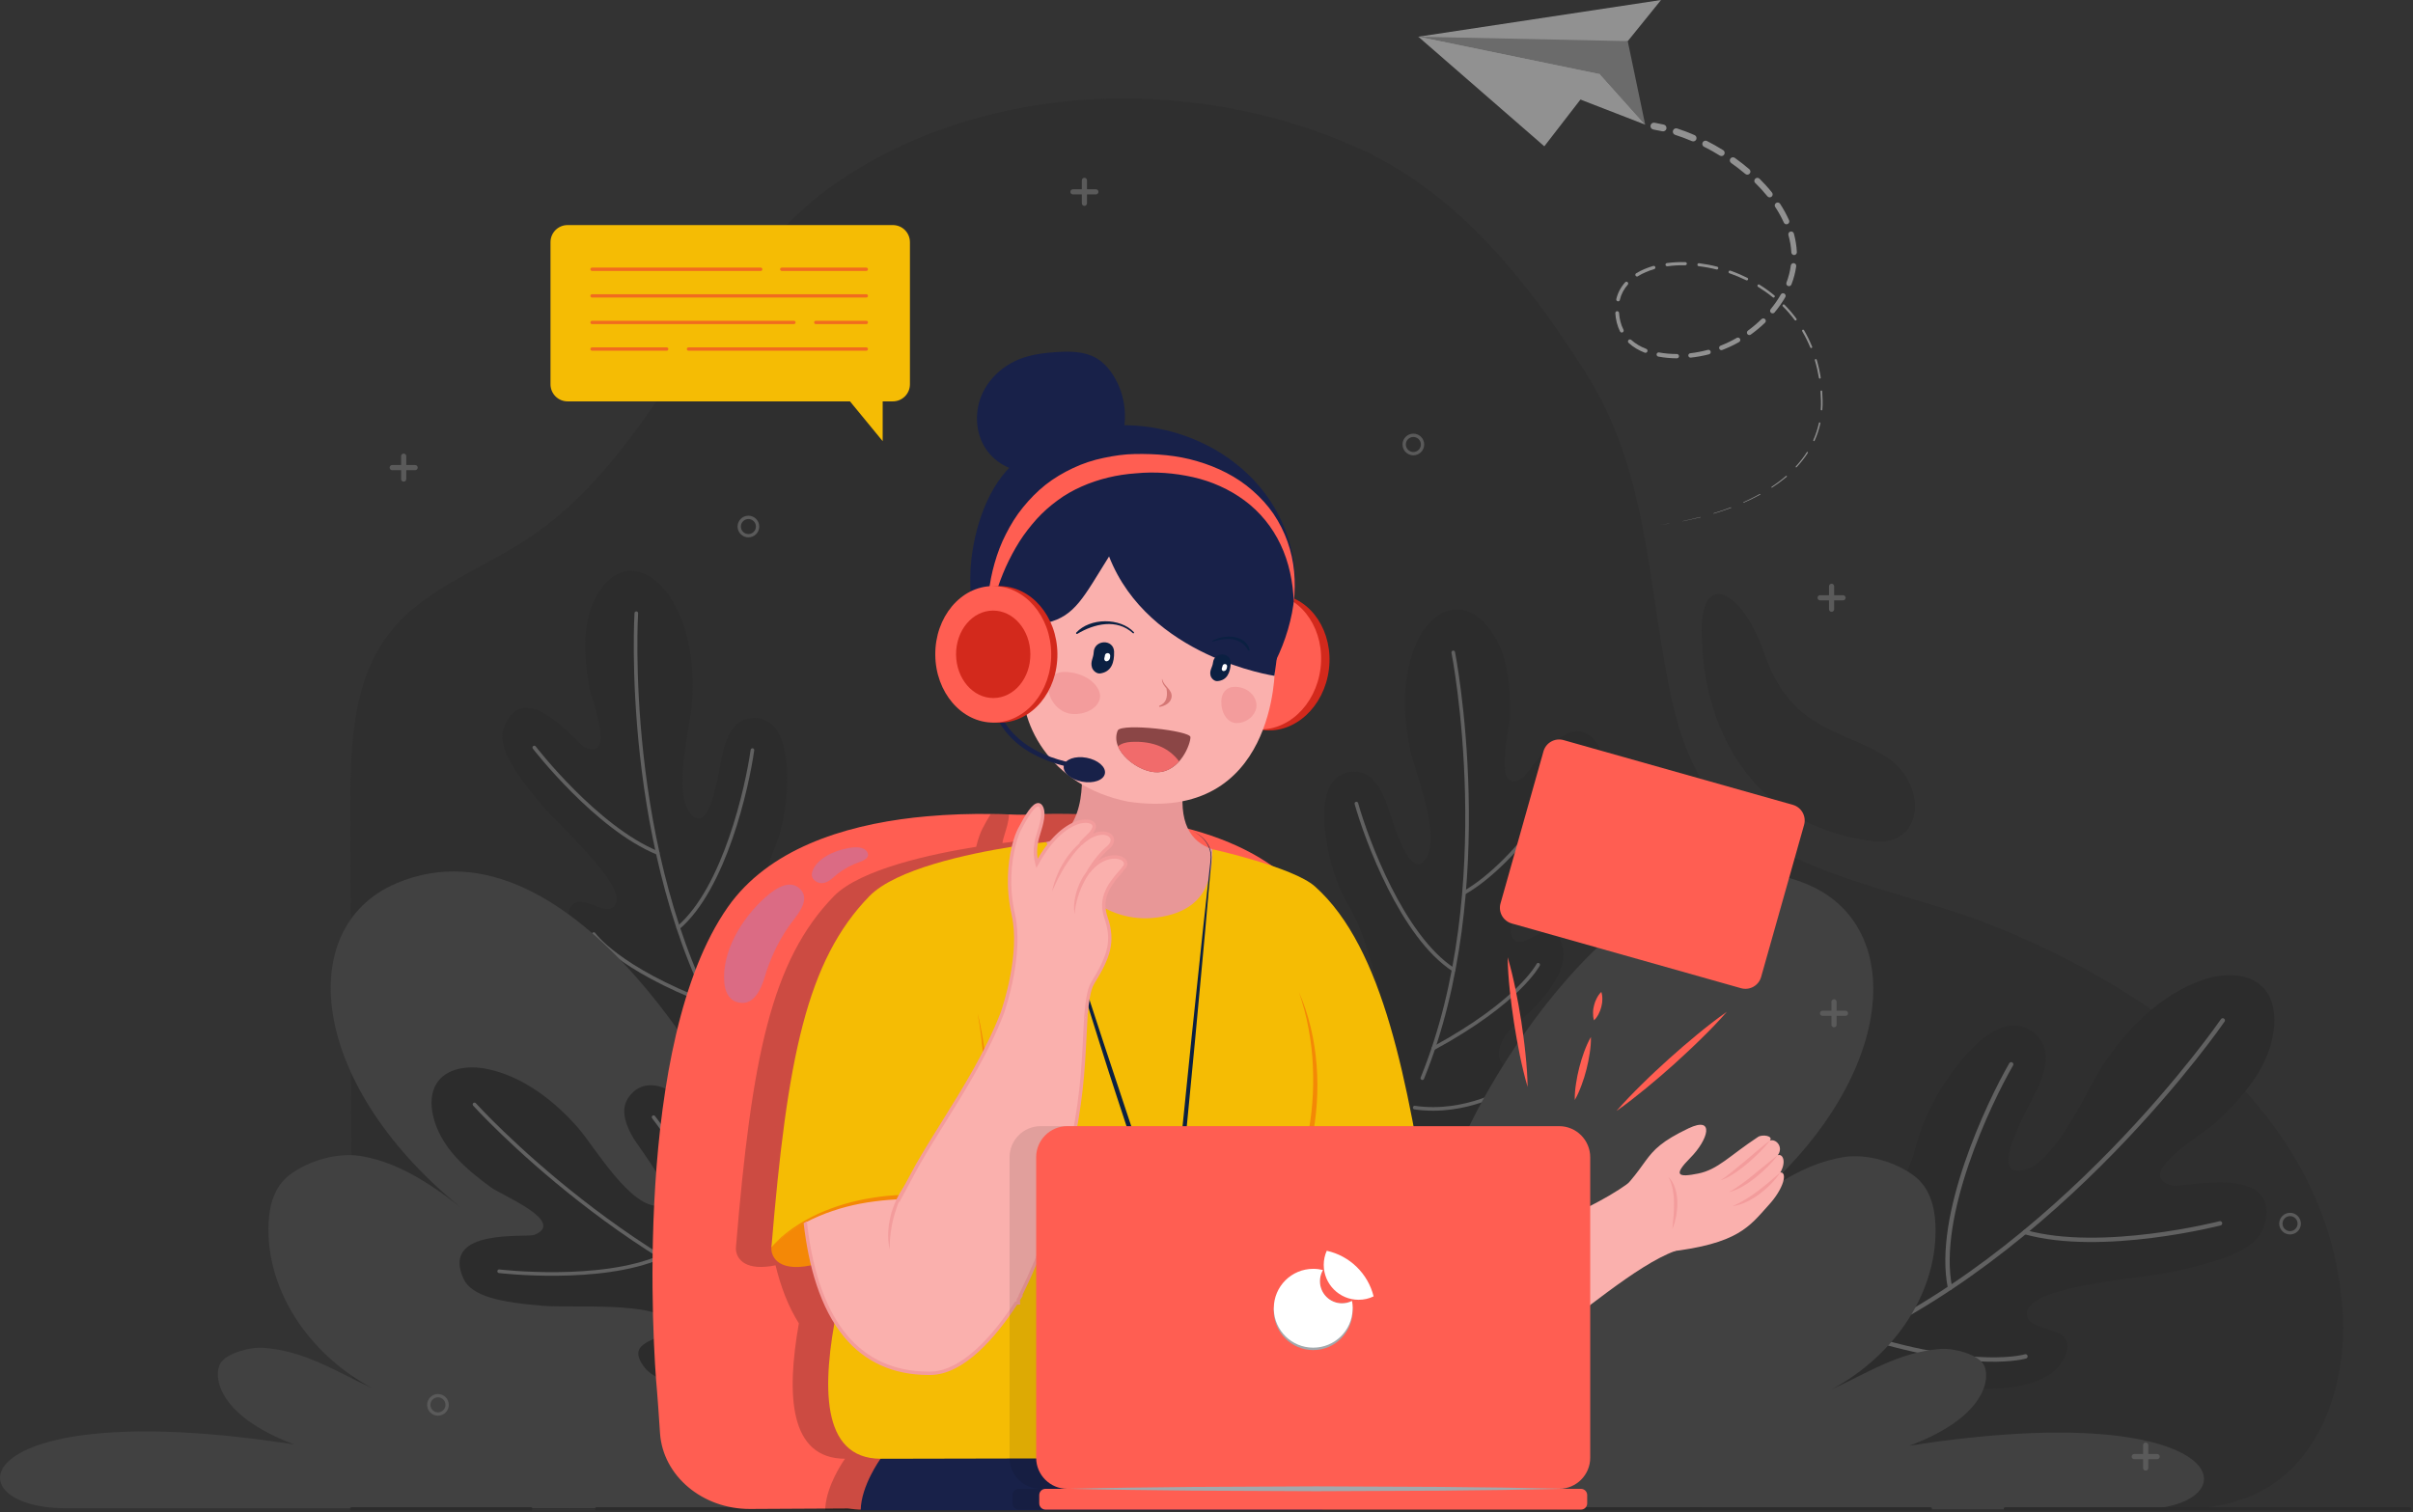 <svg width="729" height="457" viewBox="0 0 729 457" fill="none" xmlns="http://www.w3.org/2000/svg">
<rect x="0" y="0" width="729" height="457" fill="#333333" stroke="none"/>
<g opacity="0.4">
<path d="M683.415 450.46C681.751 451.36 680.057 452.124 678.303 452.769C670.657 455.617 662.277 456.322 653.941 456.487C651.482 456.547 649.024 456.547 646.595 456.547C466.558 456.352 286.521 456.157 106.499 455.962C106.289 385.545 106.064 315.129 105.854 244.727C105.809 226.137 106.244 206.003 117.653 191.326C128.612 177.219 147.037 171.612 161.624 161.327C201.232 133.397 213.675 81.181 254.393 54.091C287.78 31.888 330.717 25.411 370.46 32.502C384.328 34.961 397.805 39.084 410.354 44.766C440.637 58.468 461.461 84.989 478.836 112.289C497.456 141.538 497.591 173.636 504.068 206.753C506.226 217.847 509.465 228.941 515.701 238.37C532.042 263.077 573.21 268.579 599.311 278.668C650.898 298.593 705.213 337.526 707.807 398.198C708.661 418.452 701.27 440.865 683.415 450.46Z" fill="#292929"/>
</g>
<path d="M549.028 387.974C556.314 382.892 563.855 377.51 568.038 369.684C571.921 362.428 576.703 354.632 578.757 346.657C580.811 338.681 584.604 331.23 589.416 324.544C604.498 303.585 613.133 310.316 615.907 313.6C618.635 316.823 618.65 321.32 616.207 327.527C614.243 332.504 600.855 354.018 609.805 353.853C620.179 353.673 630.314 329.551 635.156 322.145C642.397 311.066 652.847 300.422 665.605 296.089C671.901 293.96 679.832 293.84 684.135 298.908C686.713 301.936 687.373 306.194 687.043 310.151C686.069 322.085 677.763 331.32 669.473 339.206C666.009 342.504 644.016 355.127 656.265 358.305C659.188 359.07 689.802 351.124 683.97 370.629C681.916 377.495 671.706 381.018 656.475 384.331C646.97 386.415 614.243 388.394 612.459 396.205C610.675 404.015 630.524 398.948 622.908 411.616C618.65 418.722 606.402 419.832 598.456 419.757C594.678 419.712 590.915 418.932 587.137 419.142C582.655 419.382 576.223 421.901 577.123 427.478C577.513 429.906 579.477 431.9 579.791 434.344C580.106 436.833 578.592 439.276 576.538 440.7C574.469 442.125 571.951 442.694 569.462 443.039C553.556 445.273 537.289 439.666 524.082 430.521C510.889 421.361 500.38 408.873 490.74 396.025" fill="#2C2C2C"/>
<g opacity="0.25">
<path d="M671.528 308.368C671.528 308.368 622.085 380.418 552.972 408.648" stroke="white" stroke-width="1.32" stroke-linecap="round" stroke-linejoin="round"/>
<path d="M670.702 369.699C670.702 369.699 634.977 378.889 611.739 372.338" stroke="white" stroke-width="1.32" stroke-linecap="round" stroke-linejoin="round"/>
<path d="M607.603 321.651C600.811 333.404 584.68 367.451 589.133 389.204" stroke="white" stroke-width="1.32" stroke-linecap="round" stroke-linejoin="round"/>
<path d="M611.92 409.908C611.92 409.908 597.498 414.405 563.496 403.956" stroke="white" stroke-width="1.32" stroke-linecap="round" stroke-linejoin="round"/>
<path d="M572.461 433.73C572.461 433.73 554.441 429.382 543.377 414.15" stroke="white" stroke-width="1.32" stroke-linecap="round" stroke-linejoin="round"/>
</g>
<path d="M415.135 316.163C416.35 308.877 417.534 301.276 415.315 294.245C413.261 287.724 411.417 280.348 407.879 274.501C404.341 268.639 402.122 262.058 400.938 255.326C397.265 234.203 406.275 232.974 409.828 233.228C413.336 233.483 416.005 236.092 418.268 241.144C420.082 245.207 425.075 265.656 430.187 260.244C436.109 253.977 427.668 233.948 426.094 226.767C423.726 216.033 423.471 203.65 428.313 193.545C430.697 188.568 435.239 183.785 440.756 184.175C444.054 184.4 446.963 186.484 449.122 188.988C455.643 196.513 456.303 206.798 456.168 216.303C456.108 220.276 450.831 240.679 459.826 235.252C461.97 233.963 475.043 211.16 483.243 225.957C486.122 231.175 482.284 239.27 475.402 250.259C471.115 257.11 453.274 277.694 456.872 283.301C460.471 288.908 469.001 274.171 472.104 286.045C473.843 292.701 467.382 300.632 462.719 305.294C460.501 307.513 457.847 309.282 455.778 311.651C453.319 314.454 451.071 319.731 454.909 322.445C456.588 323.629 458.896 323.614 460.531 324.859C462.195 326.118 462.764 328.442 462.419 330.481C462.06 332.535 460.935 334.363 459.691 336.043C451.775 346.792 438.987 353.193 425.884 355.712C412.781 358.231 399.259 357.211 386.021 355.472" fill="#2C2C2C"/>
<g opacity="0.25">
<path d="M439.047 197.158C439.047 197.158 453.095 268.384 429.708 325.833" stroke="white" stroke-width="1.09" stroke-linecap="round" stroke-linejoin="round"/>
<path d="M474.998 233.288C474.998 233.288 459.691 259.854 442.301 269.838" stroke="white" stroke-width="1.09" stroke-linecap="round" stroke-linejoin="round"/>
<path d="M409.783 242.838C412.827 253.707 423.666 283.061 439.167 293.076" stroke="white" stroke-width="1.09" stroke-linecap="round" stroke-linejoin="round"/>
<path d="M464.713 291.546C464.713 291.546 459.001 302.715 433.035 316.838" stroke="white" stroke-width="1.09" stroke-linecap="round" stroke-linejoin="round"/>
<path d="M455.928 328.832C455.928 328.832 442.885 337.002 427.398 334.723" stroke="white" stroke-width="1.09" stroke-linecap="round" stroke-linejoin="round"/>
</g>
<path d="M439.798 350.675C442.721 337.002 492.494 244.487 546.15 267.305C578.022 280.858 572.281 330.78 522.508 368.485C532.282 360.704 543.556 351.874 556.884 349.7C564.08 348.516 572.895 351.259 578.292 355.352C583.09 358.995 584.499 364.767 584.724 370.149C585.533 389.713 573.15 409.293 553.226 419.952C564.23 414.885 573.78 408.543 586.343 407.659C590.421 407.374 597.347 409.293 599.236 412.291C601.29 415.544 601.155 427.763 576.913 436.893C675.709 421.466 681.466 456.142 645.951 456.142H411.268" fill="#414141"/>
<path d="M231.8 300.062C229.626 293.016 227.437 285.64 228.696 278.369C229.866 271.638 230.705 264.082 233.434 257.815C236.162 251.534 237.482 244.727 237.751 237.891C238.576 216.453 229.491 216.453 225.983 217.187C222.55 217.907 220.241 220.845 218.682 226.152C217.422 230.425 215.204 251.354 209.417 246.676C202.715 241.264 208.397 220.276 209.012 212.96C209.927 202.016 208.517 189.692 202.371 180.337C199.342 175.72 194.2 171.597 188.788 172.706C185.55 173.381 182.941 175.825 181.142 178.598C175.685 186.919 176.405 197.218 177.799 206.603C178.384 210.531 186.344 230.035 176.705 225.868C174.396 224.863 158.4 204.024 152.268 219.781C150.109 225.328 154.996 232.854 163.272 242.808C168.444 249.03 188.863 267.05 186.045 273.077C183.226 279.104 172.807 265.641 171.323 277.829C170.483 284.666 177.949 291.652 183.181 295.655C185.67 297.559 188.548 298.968 190.917 301.022C193.72 303.465 196.659 308.413 193.211 311.606C191.711 313 189.418 313.3 187.963 314.739C186.479 316.208 186.224 318.577 186.839 320.571C187.469 322.55 188.833 324.214 190.272 325.713C199.552 335.308 213.075 339.956 226.403 340.69C239.73 341.44 252.998 338.621 265.876 335.128" fill="#2C2C2C"/>
<g opacity="0.25">
<path d="M192.237 185.314C192.237 185.314 187.814 257.785 218.652 311.591" stroke="white" stroke-width="1.09" stroke-linecap="round" stroke-linejoin="round"/>
<path d="M161.414 225.912C161.414 225.912 180.123 250.184 198.698 257.77" stroke="white" stroke-width="1.09" stroke-linecap="round" stroke-linejoin="round"/>
<path d="M227.317 226.677C225.758 237.846 218.937 268.399 204.904 280.378" stroke="white" stroke-width="1.09" stroke-linecap="round" stroke-linejoin="round"/>
<path d="M179.389 282.282C179.389 282.282 186.54 292.596 214.155 303.12" stroke="white" stroke-width="1.09" stroke-linecap="round" stroke-linejoin="round"/>
<path d="M193.076 318.052C193.076 318.052 207.094 324.409 222.13 320.091" stroke="white" stroke-width="1.09" stroke-linecap="round" stroke-linejoin="round"/>
</g>
<path d="M226.058 350.33C223.135 336.657 173.362 244.143 119.706 266.96C87.833 280.513 93.575 330.436 143.348 368.14C133.574 360.359 122.3 351.529 108.972 349.355C101.776 348.171 92.961 350.915 87.564 355.007C82.766 358.65 81.357 364.422 81.132 369.804C80.323 389.369 92.706 408.948 112.63 419.607C101.626 414.54 92.076 408.198 79.513 407.314C75.435 407.029 68.509 408.948 66.62 411.946C64.566 415.2 64.701 427.418 88.943 436.548C-9.854 421.121 -15.61 455.798 19.905 455.798H254.558" fill="#414141"/>
<path d="M253.029 385.756C246.478 382.367 239.671 378.784 235.354 372.788C231.351 367.241 226.553 361.349 223.975 355.022C221.396 348.681 217.453 342.969 212.761 337.991C198.024 322.4 191.667 328.891 189.733 331.905C187.844 334.858 188.324 338.576 191.038 343.404C193.212 347.286 206.614 363.508 199.223 364.377C190.663 365.382 179.644 346.642 174.847 341.08C167.665 332.759 157.876 325.143 146.887 323C141.475 321.935 134.923 322.715 131.94 327.362C130.156 330.136 130.081 333.719 130.785 336.942C132.914 346.657 140.77 353.343 148.461 358.92C151.669 361.244 171.189 369.205 161.459 373.177C159.135 374.122 133.049 370.974 140.005 386.385C142.464 391.812 151.249 393.581 164.172 394.631C172.238 395.29 199.388 393.311 201.742 399.533C204.081 405.755 187.17 403.791 194.846 413.385C199.148 418.768 209.358 418.318 215.879 417.373C218.983 416.924 221.996 415.859 225.129 415.604C228.847 415.319 234.424 416.669 234.289 421.361C234.229 423.415 232.85 425.259 232.85 427.313C232.85 429.397 234.379 431.241 236.238 432.185C238.097 433.13 240.241 433.31 242.325 433.325C255.668 433.4 268.456 426.983 278.305 417.988C288.155 408.993 295.426 397.539 301.947 385.89" fill="#2C2C2C"/>
<g opacity="0.25">
<path d="M143.349 333.764C143.349 333.764 192.042 387.615 252.07 403.221" stroke="white" stroke-width="1.09" stroke-linecap="round" stroke-linejoin="round"/>
<path d="M150.8 384.181C150.8 384.181 181.233 387.795 199.643 379.819" stroke="white" stroke-width="1.09" stroke-linecap="round" stroke-linejoin="round"/>
<path d="M197.454 337.617C204.335 346.552 221.396 372.803 220.137 391.198" stroke="white" stroke-width="1.09" stroke-linecap="round" stroke-linejoin="round"/>
<path d="M203.661 410.777C203.661 410.777 216.029 412.876 242.879 400.508" stroke="white" stroke-width="1.09" stroke-linecap="round" stroke-linejoin="round"/>
<path d="M238.787 426.024C238.787 426.024 253.134 420.447 260.57 406.684" stroke="white" stroke-width="1.09" stroke-linecap="round" stroke-linejoin="round"/>
</g>
<path opacity="0.4" d="M514.292 194.609C514.292 194.609 513.798 247.441 566.044 254.262C581.441 255.866 582.685 236.467 569.253 228.356C555.82 220.23 540.903 220.485 532.987 197.413C526.046 177.159 512.329 171.387 514.292 194.624V194.609Z" fill="#292929"/>
<g opacity="0.56">
<path d="M499.526 39.144L502.179 39.668H502.239C502.794 39.788 503.334 39.428 503.454 38.874C503.559 38.319 503.199 37.779 502.659 37.659L499.886 37.09C499.331 36.97 498.776 37.33 498.656 37.899C498.536 38.454 498.896 39.009 499.466 39.129H499.526V39.144Z" fill="#DCDCDC"/>
<path d="M506.078 40.748C507.802 41.302 509.497 41.932 511.161 42.652C511.67 42.862 512.255 42.637 512.465 42.127C512.675 41.617 512.45 41.048 511.94 40.823C510.231 40.073 508.477 39.413 506.708 38.829C506.168 38.649 505.599 38.949 505.434 39.473C505.254 40.013 505.554 40.583 506.078 40.748Z" fill="#DCDCDC"/>
<path d="M514.848 44.361C516.467 45.17 518.041 46.055 519.585 47.014C520.035 47.299 520.635 47.149 520.904 46.7C521.174 46.25 521.039 45.65 520.59 45.38C519.001 44.391 517.381 43.476 515.717 42.622C515.238 42.367 514.638 42.562 514.398 43.041C514.143 43.521 514.338 44.121 514.818 44.361H514.848Z" fill="#DCDCDC"/>
<path d="M522.988 49.248C524.472 50.298 525.911 51.392 527.291 52.562C527.681 52.891 528.265 52.846 528.61 52.457C528.94 52.067 528.895 51.482 528.505 51.152C527.081 49.938 525.612 48.784 524.097 47.704C523.678 47.404 523.078 47.494 522.778 47.929C522.478 48.364 522.568 48.949 523.003 49.248H522.988Z" fill="#DCDCDC"/>
<path d="M530.305 55.305C531.594 56.564 532.808 57.899 533.948 59.308C534.263 59.698 534.832 59.758 535.207 59.443C535.597 59.128 535.657 58.573 535.342 58.183C534.173 56.714 532.913 55.335 531.579 54.016C531.219 53.656 530.635 53.656 530.275 54.016C529.915 54.376 529.915 54.96 530.275 55.32L530.305 55.305Z" fill="#DCDCDC"/>
<path d="M536.331 62.561C537.321 64.06 538.19 65.634 538.925 67.269C539.12 67.703 539.629 67.898 540.064 67.703C540.499 67.508 540.694 66.999 540.499 66.564C539.734 64.84 538.82 63.176 537.8 61.602C537.531 61.197 536.991 61.077 536.571 61.347C536.166 61.617 536.046 62.156 536.316 62.576L536.331 62.561Z" fill="#DCDCDC"/>
<path d="M540.304 71.031C540.784 72.74 541.098 74.509 541.188 76.278C541.218 76.743 541.608 77.088 542.058 77.073C542.523 77.043 542.867 76.653 542.852 76.204C542.763 74.299 542.448 72.41 541.953 70.582C541.833 70.132 541.353 69.862 540.904 69.982C540.454 70.102 540.184 70.582 540.304 71.031Z" fill="#DCDCDC"/>
<path d="M541.024 80.251C540.799 82.005 540.349 83.73 539.719 85.394C539.554 85.813 539.764 86.278 540.184 86.428C540.589 86.593 541.054 86.383 541.219 85.963C541.908 84.194 542.403 82.35 542.658 80.461C542.718 80.011 542.403 79.592 541.953 79.532C541.503 79.472 541.084 79.787 541.024 80.236V80.251Z" fill="#DCDCDC"/>
<path d="M537.996 89.022C537.111 90.581 536.077 92.05 534.938 93.444C534.668 93.774 534.713 94.254 535.043 94.523C535.372 94.793 535.852 94.748 536.122 94.419C537.321 92.979 538.416 91.435 539.36 89.801C539.585 89.426 539.45 88.947 539.075 88.722C538.701 88.497 538.221 88.632 537.996 89.007V89.022Z" fill="#DCDCDC"/>
<path d="M532.193 96.427C530.904 97.687 529.524 98.856 528.07 99.921C527.74 100.16 527.665 100.625 527.905 100.955C528.145 101.285 528.595 101.36 528.925 101.12C530.439 100.025 531.893 98.826 533.242 97.522C533.542 97.237 533.557 96.757 533.257 96.457C532.972 96.157 532.493 96.142 532.193 96.442V96.427Z" fill="#DCDCDC"/>
<path d="M524.682 102.124C523.123 103.024 521.489 103.803 519.81 104.463C519.45 104.598 519.27 105.018 519.42 105.377C519.555 105.737 519.96 105.917 520.32 105.767C522.074 105.093 523.768 104.298 525.402 103.369C525.747 103.174 525.867 102.739 525.672 102.379C525.477 102.034 525.042 101.914 524.682 102.109V102.124Z" fill="#DCDCDC"/>
<path d="M515.957 105.738C514.218 106.202 512.434 106.547 510.65 106.757C510.29 106.802 510.02 107.132 510.065 107.492C510.11 107.851 510.44 108.121 510.8 108.076C512.659 107.881 514.503 107.537 516.317 107.072C516.676 106.982 516.901 106.607 516.811 106.232C516.721 105.873 516.347 105.648 515.972 105.738H515.957Z" fill="#DCDCDC"/>
<path d="M506.588 106.982C504.789 106.982 502.975 106.832 501.221 106.517C500.876 106.457 500.546 106.682 500.486 107.027C500.426 107.372 500.651 107.701 500.996 107.761C502.84 108.106 504.714 108.271 506.588 108.286C506.948 108.286 507.248 108.001 507.248 107.641C507.248 107.282 506.963 106.982 506.603 106.982H506.588Z" fill="#DCDCDC"/>
<path d="M497.352 105.438C495.688 104.793 494.129 103.908 492.84 102.739C492.6 102.514 492.21 102.529 491.985 102.769C491.76 103.009 491.776 103.384 492.015 103.609C493.425 104.928 495.119 105.887 496.888 106.577C497.203 106.697 497.562 106.547 497.697 106.232C497.817 105.917 497.667 105.558 497.352 105.423V105.438Z" fill="#DCDCDC"/>
<path d="M490.471 99.636C489.677 98.077 489.257 96.338 489.137 94.569C489.122 94.254 488.852 94.014 488.537 94.044C488.222 94.059 487.997 94.329 488.012 94.644C488.132 96.532 488.567 98.436 489.437 100.175C489.587 100.46 489.931 100.58 490.216 100.43C490.501 100.28 490.621 99.936 490.471 99.636Z" fill="#DCDCDC"/>
<path d="M489.377 90.626C489.767 88.917 490.606 87.343 491.776 86.023C491.97 85.799 491.955 85.469 491.731 85.274C491.506 85.079 491.176 85.094 490.981 85.319C489.692 86.743 488.747 88.497 488.312 90.371C488.237 90.671 488.417 90.971 488.717 91.046C489.017 91.121 489.317 90.941 489.392 90.641L489.377 90.626Z" fill="#DCDCDC"/>
<path d="M494.833 83.475C496.347 82.53 498.026 81.841 499.75 81.331C500.02 81.256 500.17 80.971 500.095 80.716C500.02 80.446 499.735 80.296 499.481 80.371C497.682 80.896 495.928 81.601 494.308 82.59C494.069 82.74 493.979 83.055 494.128 83.31C494.278 83.55 494.593 83.639 494.848 83.49L494.833 83.475Z" fill="#DCDCDC"/>
<path d="M503.709 80.476C505.508 80.221 507.322 80.132 509.136 80.162C509.391 80.162 509.601 79.967 509.616 79.697C509.616 79.442 509.421 79.232 509.166 79.217C507.307 79.172 505.433 79.262 503.589 79.502C503.319 79.532 503.139 79.787 503.169 80.041C503.199 80.311 503.454 80.491 503.709 80.461V80.476Z" fill="#DCDCDC"/>
<path d="M513.214 80.446C515.013 80.656 516.812 80.986 518.581 81.436C518.821 81.496 519.046 81.346 519.105 81.121C519.165 80.896 519.016 80.656 518.791 80.596C516.992 80.131 515.163 79.787 513.319 79.547C513.064 79.517 512.839 79.697 512.809 79.936C512.779 80.191 512.959 80.416 513.199 80.446H513.214Z" fill="#DCDCDC"/>
<path d="M522.508 82.59C524.232 83.19 525.911 83.894 527.546 84.689C527.741 84.794 527.98 84.704 528.085 84.509C528.175 84.314 528.1 84.074 527.905 83.969C526.241 83.145 524.532 82.41 522.793 81.796C522.568 81.721 522.328 81.826 522.253 82.05C522.179 82.275 522.283 82.515 522.508 82.59Z" fill="#DCDCDC"/>
<path d="M531.129 86.683C532.673 87.642 534.172 88.692 535.581 89.846C535.746 89.981 535.971 89.951 536.106 89.786C536.241 89.636 536.211 89.396 536.061 89.276C534.637 88.092 533.123 87.013 531.548 86.023C531.369 85.903 531.129 85.963 531.009 86.143C530.889 86.323 530.949 86.563 531.129 86.683Z" fill="#DCDCDC"/>
<path d="M538.625 92.59C539.914 93.879 541.114 95.258 542.193 96.712C542.298 96.862 542.508 96.892 542.658 96.787C542.808 96.682 542.838 96.472 542.733 96.323C541.638 94.823 540.424 93.414 539.12 92.095C538.985 91.96 538.76 91.96 538.625 92.095C538.49 92.23 538.49 92.455 538.625 92.59Z" fill="#DCDCDC"/>
<path d="M544.471 100.116C545.4 101.69 546.21 103.324 546.915 105.003C546.975 105.153 547.154 105.228 547.304 105.168C547.454 105.108 547.529 104.928 547.469 104.778C546.765 103.069 545.955 101.39 545.026 99.786C544.936 99.636 544.741 99.576 544.591 99.666C544.441 99.756 544.381 99.951 544.471 100.101V100.116Z" fill="#DCDCDC"/>
<path d="M548.295 108.871C548.82 110.625 549.225 112.409 549.525 114.208C549.555 114.358 549.69 114.448 549.839 114.433C549.989 114.403 550.079 114.268 550.064 114.133C549.78 112.304 549.375 110.49 548.85 108.721C548.805 108.571 548.64 108.481 548.49 108.526C548.34 108.571 548.25 108.736 548.295 108.886V108.871Z" fill="#DCDCDC"/>
<path d="M550.004 118.301C550.109 120.13 550.229 121.959 550.079 123.773C550.079 123.908 550.169 124.013 550.289 124.028C550.423 124.028 550.528 123.938 550.543 123.803C550.708 121.959 550.603 120.1 550.513 118.256C550.513 118.121 550.394 118.001 550.244 118.016C550.109 118.016 549.989 118.136 550.004 118.286V118.301Z" fill="#DCDCDC"/>
<path d="M549.523 127.835C549.134 129.619 548.579 131.359 547.829 133.023C547.784 133.128 547.829 133.248 547.934 133.292C548.039 133.337 548.159 133.292 548.204 133.188C548.969 131.493 549.553 129.739 549.958 127.925C549.988 127.805 549.913 127.686 549.793 127.656C549.673 127.626 549.553 127.701 549.523 127.82V127.835Z" fill="#DCDCDC"/>
<path d="M545.881 136.635C544.907 138.18 543.767 139.619 542.538 140.968C542.478 141.028 542.478 141.133 542.538 141.208C542.598 141.268 542.703 141.268 542.763 141.208C544.022 139.859 545.177 138.405 546.181 136.845C546.241 136.755 546.211 136.65 546.121 136.591C546.031 136.531 545.926 136.561 545.866 136.65L545.881 136.635Z" fill="#DCDCDC"/>
<path d="M539.585 143.832C538.205 145.031 536.736 146.126 535.207 147.145C535.147 147.19 535.132 147.265 535.177 147.325C535.222 147.385 535.297 147.4 535.357 147.355C536.901 146.351 538.385 145.256 539.795 144.057C539.855 143.997 539.869 143.907 539.809 143.847C539.75 143.787 539.66 143.772 539.6 143.832H539.585Z" fill="#DCDCDC"/>
<path d="M531.668 149.289C530.064 150.188 528.415 150.998 526.736 151.748C526.691 151.763 526.661 151.823 526.691 151.868C526.706 151.912 526.766 151.942 526.811 151.912C528.49 151.178 530.154 150.368 531.773 149.484C531.833 149.454 531.848 149.379 531.818 149.334C531.788 149.274 531.713 149.259 531.668 149.289Z" fill="#DCDCDC"/>
<path d="M522.928 153.322C521.219 153.981 519.48 154.566 517.711 155.106C517.681 155.106 517.666 155.151 517.666 155.181C517.666 155.211 517.711 155.226 517.741 155.226C519.495 154.701 521.249 154.116 522.973 153.471C523.018 153.456 523.033 153.411 523.018 153.367C523.003 153.322 522.958 153.307 522.913 153.322H522.928Z" fill="#DCDCDC"/>
<path d="M513.738 156.245L508.371 157.489C508.371 157.489 508.341 157.504 508.356 157.519C508.356 157.519 508.371 157.549 508.386 157.534L513.768 156.335C513.768 156.335 513.813 156.305 513.798 156.275C513.798 156.245 513.768 156.23 513.738 156.245Z" fill="#DCDCDC"/>
<path d="M504.293 158.224L501.55 158.599L504.293 158.254V158.239V158.224Z" fill="#DCDCDC"/>
<path d="M474.519 9.205C474.309 8.98 491.76 12.428 491.76 12.428L497.037 37.675L483.379 22.443L463.77 25.831L428.479 11.109L474.504 9.22L474.519 9.205Z" fill="#979797"/>
<path d="M428.494 11.094L497.051 37.675L483.394 22.428L428.494 11.094Z" fill="#DCDCDC"/>
<path d="M428.494 11.094L501.819 0L491.774 12.428L428.494 11.094L483.394 22.428L466.558 44.211L428.494 11.094Z" fill="#DCDCDC"/>
</g>
<path d="M605.847 455.992H728" stroke="#2C2C2C" stroke-linecap="round" stroke-linejoin="round"/>
<path d="M510.737 455.992H583.178" stroke="#2C2C2C" stroke-linecap="round" stroke-linejoin="round"/>
<path d="M180.228 455.992H513.632" stroke="#2C2C2C" stroke-linecap="round" stroke-linejoin="round"/>
<path d="M106.243 455.992H160.393" stroke="#2C2C2C" stroke-linecap="round" stroke-linejoin="round"/>
<path d="M331.077 57.194H328.393V54.511C328.393 54.076 328.049 53.731 327.614 53.731C327.179 53.731 326.834 54.076 326.834 54.511V57.194H324.151C323.716 57.194 323.371 57.539 323.371 57.974C323.371 58.408 323.716 58.753 324.151 58.753H326.834V61.437C326.834 61.871 327.179 62.216 327.614 62.216C328.049 62.216 328.393 61.871 328.393 61.437V58.753H331.077C331.512 58.753 331.856 58.408 331.856 57.974C331.856 57.539 331.512 57.194 331.077 57.194Z" fill="#5A5A5A"/>
<path d="M557.544 305.444H554.86V302.761C554.86 302.326 554.515 301.981 554.081 301.981C553.646 301.981 553.301 302.326 553.301 302.761V305.444H550.617C550.183 305.444 549.838 305.789 549.838 306.224C549.838 306.659 550.183 307.003 550.617 307.003H553.301V309.687C553.301 310.122 553.646 310.467 554.081 310.467C554.515 310.467 554.86 310.122 554.86 309.687V307.003H557.544C557.978 307.003 558.323 306.659 558.323 306.224C558.323 305.789 557.978 305.444 557.544 305.444Z" fill="#5A5A5A"/>
<path d="M651.707 439.411H649.023V436.728C649.023 436.293 648.678 435.948 648.244 435.948C647.809 435.948 647.464 436.293 647.464 436.728V439.411H644.781C644.346 439.411 644.001 439.756 644.001 440.191C644.001 440.626 644.346 440.971 644.781 440.971H647.464V443.654C647.464 444.089 647.809 444.434 648.244 444.434C648.678 444.434 649.023 444.089 649.023 443.654V440.971H651.707C652.142 440.971 652.486 440.626 652.486 440.191C652.486 439.756 652.142 439.411 651.707 439.411Z" fill="#5A5A5A"/>
<path d="M125.418 140.534H122.735V137.85C122.735 137.416 122.39 137.071 121.955 137.071C121.52 137.071 121.176 137.416 121.176 137.85V140.534H118.492C118.057 140.534 117.712 140.879 117.712 141.313C117.712 141.748 118.057 142.093 118.492 142.093H121.176V144.777C121.176 145.211 121.52 145.556 121.955 145.556C122.39 145.556 122.735 145.211 122.735 144.777V142.093H125.418C125.853 142.093 126.198 141.748 126.198 141.313C126.198 140.879 125.853 140.534 125.418 140.534Z" fill="#5A5A5A"/>
<path d="M556.808 179.872H554.125V177.189C554.125 176.754 553.78 176.409 553.345 176.409C552.91 176.409 552.566 176.754 552.566 177.189V179.872H549.882C549.447 179.872 549.103 180.217 549.103 180.652C549.103 181.087 549.447 181.431 549.882 181.431H552.566V184.115C552.566 184.55 552.91 184.895 553.345 184.895C553.78 184.895 554.125 184.55 554.125 184.115V181.431H556.808C557.243 181.431 557.588 181.087 557.588 180.652C557.588 180.217 557.243 179.872 556.808 179.872Z" fill="#5A5A5A"/>
<path d="M429.768 134.327C429.768 135.856 428.523 137.101 426.994 137.101C425.465 137.101 424.221 135.856 424.221 134.327C424.221 132.798 425.465 131.554 426.994 131.554C428.523 131.554 429.768 132.798 429.768 134.327Z" stroke="#5A5A5A" stroke-miterlimit="10"/>
<path d="M694.629 369.789C694.629 371.318 693.384 372.563 691.855 372.563C690.326 372.563 689.082 371.318 689.082 369.789C689.082 368.26 690.326 367.016 691.855 367.016C693.384 367.016 694.629 368.26 694.629 369.789Z" stroke="#5A5A5A" stroke-miterlimit="10"/>
<path d="M228.877 159.124C228.877 160.653 227.633 161.897 226.104 161.897C224.574 161.897 223.33 160.653 223.33 159.124C223.33 157.594 224.574 156.35 226.104 156.35C227.633 156.35 228.877 157.594 228.877 159.124Z" stroke="#5A5A5A" stroke-miterlimit="10"/>
<path d="M135.088 424.554C135.088 426.083 133.844 427.328 132.315 427.328C130.785 427.328 129.541 426.083 129.541 424.554C129.541 423.025 130.785 421.781 132.315 421.781C133.844 421.781 135.088 423.025 135.088 424.554Z" stroke="#5A5A5A" stroke-miterlimit="10"/>
<path d="M419.618 392.772C419.603 393.417 419.588 394.076 419.573 394.706C419.318 407.389 418.628 416.834 418.298 420.372C418.298 420.417 418.283 420.477 418.283 420.507C418.178 421.601 417.998 422.726 417.729 423.85C416.454 429.352 413.351 435.154 408.823 440.251C403.681 446.038 396.695 450.955 388.419 453.579C388.105 453.684 387.76 453.774 387.385 453.864C385.646 454.299 383.292 454.673 380.474 454.943H380.444C378.405 455.168 376.111 455.333 373.623 455.468C371.928 455.558 370.159 455.648 368.315 455.708C367.506 455.738 366.681 455.768 365.827 455.798C365.812 455.798 365.797 455.783 365.782 455.798C361.254 455.933 356.337 455.978 351.21 455.978C337.642 455.978 322.59 455.588 309.427 455.138C308.738 455.108 308.048 455.108 307.374 455.138C299.068 455.408 285.096 455.603 269.369 455.753H269.204C265.082 455.798 260.854 455.843 256.566 455.858H256.491C256.281 455.858 256.086 455.858 255.892 455.873C254.152 455.873 252.383 455.873 250.629 455.903H249.31C241.649 455.948 233.943 455.993 226.612 456.023C212.22 456.068 200.302 446.038 199.402 433.16C198.997 427.313 198.683 422.306 198.503 420.507C197.288 407.959 191.187 315.219 219.836 274.201C232.039 256.751 254.437 249.57 276.146 247.081C277.465 246.931 278.784 246.796 280.088 246.691C286.73 246.092 293.251 245.912 299.323 245.987C301.197 245.987 303.041 246.047 304.825 246.122C305.56 246.137 306.294 246.167 307.014 246.197C307.943 246.227 308.858 246.227 309.772 246.197C311.301 246.122 312.861 246.062 314.48 246.017C324.494 245.777 335.933 246.182 347.252 247.996C354.493 249.15 361.674 250.904 368.42 253.438C369.545 253.858 370.654 254.292 371.749 254.772C381.853 259.06 390.728 265.296 396.965 274.201C410.278 293.256 416.079 323.495 418.358 351.664C418.868 357.871 419.198 363.988 419.408 369.864C419.483 371.888 419.528 373.867 419.573 375.831C419.693 381.858 419.693 387.57 419.618 392.772Z" fill="#FF5E52"/>
<path d="M385.631 290.003C371.239 265.387 338.407 262.928 317.208 264.217C296.01 262.928 263.178 265.387 248.786 290.003C226.658 327.858 231.365 413.431 232.31 425.005C233.254 436.578 242.204 450.536 255.382 455.528C263.388 458.557 294.796 451.046 317.763 450.071C340.731 451.046 371.029 458.572 379.035 455.528C392.228 450.536 401.163 436.578 402.107 425.005C403.052 413.431 407.759 327.858 385.631 290.003Z" fill="#FF5E52"/>
<g style="mix-blend-mode:screen" opacity="0.3">
<path d="M231.26 271.128C224.019 277.59 217.947 287.709 218.832 297.079C219.041 299.313 219.941 301.832 222.25 302.701C227.512 304.695 229.94 298.908 230.99 295.4C232.579 290.018 234.948 284.846 238.201 280.093C240.195 277.17 245.142 272.328 241.874 268.805C238.981 265.686 234.753 268.01 231.275 271.128H231.26Z" fill="#8589F7"/>
</g>
<g style="mix-blend-mode:screen" opacity="0.3">
<path d="M256.491 256.256C251.724 257.081 246.836 259.524 245.472 263.197C245.142 264.082 245.097 265.206 246.057 266.031C248.231 267.92 250.524 266.301 251.709 265.221C253.508 263.572 255.666 262.163 258.14 261.099C259.669 260.454 263.012 259.719 262.098 257.695C261.288 255.911 258.785 255.851 256.491 256.256Z" fill="#8589F7"/>
</g>
<g style="mix-blend-mode:multiply" opacity="0.2">
<path d="M418.403 370.299C418.763 370.149 419.093 369.999 419.408 369.864C420.112 369.55 420.712 369.235 421.222 368.935C420.292 363.148 419.348 357.376 418.358 351.664C412.316 316.493 404.521 283.916 386.545 267.89C380.039 262.073 355.587 256.646 355.587 256.646L355.662 256.826H355.572C355.572 256.826 355.587 256.706 355.587 256.646C355.302 256.556 355.033 256.436 354.763 256.331C353.863 253.962 351.824 252.148 349.531 251.159C351.764 252.178 353.698 253.977 354.568 256.256C351.09 254.832 348.466 252.298 347.252 247.996C335.933 246.182 324.494 245.777 314.48 246.017C314.15 246.946 313.73 247.846 313.235 248.7C311.166 249.69 308.843 251.459 306.534 254.172C306.144 254.292 305.754 254.397 305.35 254.472C305.35 254.472 304.435 254.562 302.846 254.772C302.906 254.322 303.011 253.858 303.146 253.378C303.236 253.003 303.386 252.523 303.551 251.999C304.075 250.304 304.795 248.056 304.825 246.122C303.041 246.047 301.197 246.002 299.323 245.987C298.528 247.216 297.689 248.745 296.774 250.484C296.264 251.474 295.53 253.348 294.915 255.911C281.767 258.01 259.939 262.628 251.949 270.813C232.954 290.288 227.092 319.792 222.355 376.731V376.776C222.07 379.339 223.839 383.462 231.335 382.817C232.234 382.757 233.224 382.608 234.303 382.383C235.862 388.814 238.141 394.841 241.349 399.923C237.511 421.676 238.441 440.731 255.277 440.851C255.277 440.851 251.169 446.548 249.775 452.724C249.52 453.774 249.37 454.838 249.31 455.903C249.31 456.068 249.31 456.232 249.31 456.397H388.914L387.4 453.864L386.141 451.735L379.484 440.596C379.484 440.596 371.928 423.925 371.434 392.547C371.733 388.784 372.273 385.141 373.053 381.558C376.336 395.306 385.106 426.579 398.914 436.413C400.743 437.733 402.647 438.662 404.656 439.127C406.02 439.637 407.414 440.011 408.838 440.251C413.366 435.154 416.469 429.352 417.743 423.85C418.013 422.726 418.193 421.601 418.298 420.507C418.298 420.477 418.313 420.417 418.313 420.372C418.643 416.834 419.333 407.389 419.587 394.706C419.587 394.076 419.617 393.417 419.632 392.772C419.707 387.57 419.707 381.858 419.587 375.831C419.198 374.017 418.808 372.158 418.418 370.299H418.403Z" fill="black"/>
</g>
<path d="M233.059 376.776C232.744 379.849 235.308 385.111 247.046 381.903C258.785 378.68 249.145 359.415 249.145 359.415L238.066 366.791L233.059 376.776Z" fill="#F48806"/>
<path d="M277.75 344.558C277.75 344.558 267.21 337.542 267.165 339.221C266.866 353.463 229.941 440.581 266.011 440.851C289.413 443.684 390.204 440.596 390.204 440.596C390.204 440.596 382.318 423.205 382.123 390.508C382.048 376.926 357.596 342.009 357.596 342.009" fill="#F5BC04"/>
<path d="M379.304 361.484C379.304 361.484 390.758 420.627 412.361 425.634C440.366 436.188 482.673 386.58 506.12 378.035C511.487 376.086 498.534 352.848 491.833 357.661C477.786 367.75 457.037 373.462 432.78 388.319C431.986 384.181 419.138 324.544 417.983 316.718C416.349 305.594 379.304 361.484 379.304 361.484Z" fill="#FAB0AD"/>
<path d="M392.377 301.906C392.377 301.906 405.465 333.524 388.854 365.487C380.683 385.396 379.769 402.202 385.421 431.751C344.328 432.095 277.734 413.595 277.734 413.595V328.022L321.915 256.646L366.381 256.826L392.362 301.906H392.377Z" fill="#F5BC04"/>
<path d="M366.307 256.646C366.307 256.646 390.759 262.073 397.265 267.89C418.164 286.539 425.3 327.512 431.941 368.95C423.141 374.107 384.012 382.862 370.759 380.553C357.507 378.23 373.788 275.431 373.788 275.431L366.307 256.661V256.646Z" fill="#F5BC04"/>
<path d="M392.377 299.732C395.481 306.718 397.175 314.319 397.774 321.965C398.374 329.626 397.804 337.362 396.26 344.903C394.611 352.459 391.493 359.535 388.584 366.551C385.661 373.552 383.007 380.748 382.318 388.379C382.333 384.556 382.993 380.748 383.907 377.03C384.881 373.312 386.156 369.699 387.505 366.131C390.219 358.995 393.292 352.009 394.791 344.603C396.44 337.227 396.98 329.611 396.635 322.055C396.47 318.277 396.02 314.499 395.316 310.766C394.641 307.033 393.637 303.345 392.392 299.747L392.377 299.732Z" fill="#F48806"/>
<path d="M266.012 440.851C266.012 440.851 260.135 448.991 260.03 456.397H399.634L390.204 440.596L266.012 440.851Z" fill="#182149"/>
<path d="M433.23 387.99C430.757 390.508 428.178 392.697 425.795 395.066C424.595 396.235 423.441 397.434 422.421 398.724C421.417 400.028 420.472 401.377 419.963 403.071C419.603 401.287 420.218 399.413 421.072 397.839C421.942 396.235 423.066 394.826 424.355 393.596C425.63 392.352 427.024 391.258 428.508 390.313C429.992 389.369 431.551 388.544 433.245 387.99H433.23Z" fill="#F39C9C"/>
<path d="M483.304 365.861C500.65 351.169 493.978 348.711 510.124 340.99C518.265 337.122 516.016 344.528 510.679 349.895C505.357 355.262 506.961 355.877 513.003 354.663C519.045 353.448 522.463 349.295 531.128 343.584C532.432 342.729 535.85 343.254 534.711 344.708C536.45 344.003 538.954 346.567 537.095 349.116C538.669 348.591 539.718 351.139 537.859 354.333C540.048 354.108 539.029 359.13 534.231 364.302C528.504 370.629 525.176 375.891 503.798 378.335C500.53 379.759 491.609 377.12 490.395 377.885C474.294 391.453 479.436 369.13 483.289 365.861H483.304Z" fill="#FAB0AD"/>
<path d="M504.007 355.667C505.041 356.581 505.701 357.901 506.121 359.22C506.555 360.554 506.72 361.964 506.75 363.343C506.78 364.737 506.63 366.116 506.405 367.481C506.256 368.155 506.106 368.83 505.926 369.489C505.701 370.134 505.506 370.794 505.251 371.438L505.611 367.376C505.686 366.026 505.776 364.707 505.731 363.373C505.731 362.039 505.596 360.719 505.356 359.43C505.086 358.141 504.741 356.836 504.022 355.667H504.007Z" fill="#F39C9C"/>
<path d="M534.846 344.573C532.822 347.137 530.483 349.43 528.01 351.544C526.765 352.594 525.476 353.598 524.097 354.498C522.733 355.397 521.293 356.237 519.719 356.701C521.128 355.862 522.373 354.843 523.632 353.838C524.876 352.819 526.121 351.799 527.35 350.75C529.824 348.666 532.252 346.552 534.861 344.558L534.846 344.573Z" fill="#F39C9C"/>
<path d="M537.095 349.101C535.191 351.589 532.942 353.778 530.528 355.742C529.299 356.717 528.04 357.646 526.675 358.426C525.326 359.22 523.887 359.91 522.343 360.255C523.737 359.535 524.981 358.636 526.226 357.751C527.47 356.851 528.684 355.907 529.869 354.933C532.282 353.014 534.606 351.005 537.08 349.086L537.095 349.101Z" fill="#F39C9C"/>
<path d="M537.859 354.318C536.195 356.836 534.036 358.965 531.637 360.794C530.423 361.694 529.134 362.488 527.769 363.163C526.405 363.822 524.951 364.287 523.467 364.512C524.846 363.897 526.135 363.193 527.395 362.443C528.639 361.664 529.853 360.839 531.023 359.97C533.376 358.201 535.595 356.282 537.859 354.318Z" fill="#F39C9C"/>
<path d="M244.993 319.851C244.993 319.851 227.947 414.81 280.433 415.005C289.548 415.394 299.533 405.935 308.408 391.587L300.807 380.643L279.789 354.947L244.993 319.866V319.851Z" fill="#FAB0AD"/>
<path d="M343.534 279.149C343.534 279.149 337.028 291.157 328.677 306.104C328.272 306.809 327.883 307.498 327.478 308.218C314.18 331.935 296.879 361.724 293.206 363.043C286.85 361.499 279.879 360.989 272.907 361.394C272.847 361.394 272.772 361.409 272.713 361.409C272.383 361.424 272.068 361.454 271.738 361.484C271.648 361.484 271.573 361.499 271.483 361.499C261.559 362.264 251.709 364.902 243.763 369.1C243.733 369.115 243.688 369.13 243.658 369.145C243.358 369.31 243.074 369.46 242.789 369.625C242.759 369.64 242.714 369.67 242.684 369.685C238.951 371.753 235.683 374.197 233.059 376.941C237.797 319.867 243.658 290.318 262.668 270.813C270.659 262.628 292.487 258.01 305.635 255.911C306.024 255.836 306.384 255.776 306.759 255.731C309.008 255.372 310.957 255.102 312.471 254.907C312.861 254.847 313.221 254.802 313.55 254.772C315.139 254.562 316.054 254.472 316.054 254.472L316.519 254.892L316.579 254.937L317.298 255.582L317.343 255.627L333.534 270.169L334.359 270.918L343.519 279.149H343.534Z" fill="#F5BC04"/>
<path d="M233.059 376.941C234.903 374.692 237.167 372.818 239.551 371.154C241.934 369.49 244.498 368.05 247.136 366.821C252.459 364.422 258.125 362.803 263.912 361.934C269.684 360.989 275.561 360.914 281.393 361.199C287.225 361.514 293.026 362.309 298.723 363.523L297.839 364.213C298.184 354.543 298.154 344.858 297.914 335.173C297.779 330.331 297.569 325.504 297.164 320.676C296.789 315.849 296.265 311.036 295.335 306.269C296.58 310.961 297.254 315.789 297.869 320.601C298.439 325.429 298.768 330.271 299.038 335.128C299.323 339.986 299.413 344.828 299.458 349.685C299.488 354.543 299.458 359.4 299.338 364.258L299.308 365.127L298.439 364.947C292.787 363.793 287.09 362.893 281.333 362.548C275.591 362.204 269.804 362.309 264.107 363.088C258.395 363.808 252.773 365.262 247.466 367.496C242.174 369.73 237.092 372.728 233.089 376.926L233.059 376.941Z" fill="#F48806"/>
<path d="M326.609 230.545C326.609 230.545 329.577 251.729 316.069 254.472C321.736 266.586 333.325 279.554 349.786 277.245C366.247 274.921 366.052 262.943 366.307 256.646C359.726 254.427 355.783 248.805 357.732 235.912C342.155 235.403 326.594 230.545 326.594 230.545H326.609Z" fill="#E89797"/>
<path d="M401.477 202.315C400.068 213.619 391.148 221.82 381.553 220.62C371.958 219.421 365.317 209.286 366.726 197.983C368.135 186.679 377.056 178.478 386.65 179.677C396.245 180.877 402.887 191.011 401.477 202.315Z" fill="#D3291C"/>
<path d="M398.944 202C397.535 213.304 388.615 221.505 379.02 220.306C369.425 219.106 362.784 208.972 364.193 197.668C365.602 186.364 374.522 178.163 384.117 179.363C393.712 180.562 400.353 190.697 398.944 202Z" fill="#FF5E52"/>
<path d="M382.902 204.354C389.903 192.631 393.352 178.284 389.888 165.076C382.632 137.401 351.704 123.069 325.034 130.4C320.986 131.509 317.073 133.113 313.415 135.152C311.931 135.977 310.492 136.861 309.097 137.806C299.398 144.357 294.78 157.76 293.476 168.914C291.767 183.516 296.309 205.704 310.956 212.885" fill="#182149"/>
<path d="M385.152 201.701C385.152 201.701 385.692 248.985 340.761 242.253C317.209 237.501 306.88 218.222 309.158 202.915C303.327 201.236 297.854 183.515 297.854 183.515L309.833 166.829C309.833 166.829 316.789 155.076 318.993 155.331C321.182 155.586 343.49 158.179 343.49 158.179L385.152 201.701Z" fill="#FAB0AD"/>
<path d="M384.986 204.234C384.986 204.234 346.967 198.612 335.063 168.164C327.342 180.487 324.839 186.124 316.368 188.193C312.395 180.307 296.924 189.362 309.052 201.101C289.368 197.263 298.093 165.255 298.093 165.255L309.412 143.937L343.084 139.679C343.084 139.679 365.332 136.981 370.999 148.105C376.651 159.229 384.701 168.179 386.605 175.93C388.299 182.811 385.001 204.249 385.001 204.249L384.986 204.234Z" fill="#182149"/>
<path d="M351.135 205.254C351.54 207.413 354.448 208.462 353.909 210.906C353.534 212.555 351.855 213.334 350.385 213.619C350.176 213.664 350.101 213.364 350.281 213.274C352.199 212.525 352.904 210.801 352.409 208.087C352.05 207.683 351.735 207.248 351.45 206.783C351.06 205.988 351.135 206.138 351.03 205.284C351.03 205.209 351.135 205.179 351.15 205.269L351.135 205.254Z" fill="#D57775"/>
<path d="M366.262 193.725C369.53 191.596 376.516 191.716 377.521 196.394C377.581 196.693 377.161 196.723 377.041 196.499C374.912 192.406 370.175 192.661 366.367 193.92C366.247 193.965 366.142 193.785 366.262 193.71V193.725Z" fill="#0B2042"/>
<path d="M342.275 191.356C337.373 186.874 330.566 188.493 325.454 191.566C325.244 191.701 324.974 191.371 325.139 191.191C329.292 186.649 338.407 186.604 342.56 191.042C342.725 191.221 342.455 191.536 342.26 191.356H342.275Z" fill="#0B2042"/>
<path d="M332.065 211.79C332.59 210.501 332.425 208.957 331.151 207.278C328.977 204.384 324.824 202.975 321.316 203.065C319.757 203.11 318.123 203.77 317.313 205.104C316.818 205.929 316.683 206.918 316.713 207.877C316.848 211.356 319.352 214.699 322.755 215.568C325.903 216.363 330.731 215.074 332.05 211.82L332.065 211.79Z" fill="#F39C9C"/>
<path d="M379.335 214.669C379.77 213.514 379.725 212.18 378.945 210.771C377.596 208.357 374.822 207.353 372.394 207.608C371.314 207.728 370.16 208.387 369.53 209.587C369.14 210.321 368.99 211.206 368.975 212.03C368.885 215.059 370.43 217.847 372.738 218.417C374.867 218.941 378.255 217.577 379.335 214.654V214.669Z" fill="#F39C9C"/>
<path d="M371.824 200.516C371.674 203.23 370.729 205.644 367.761 205.839C366.816 205.899 365.887 204.954 365.707 204.085C365.377 202.48 366.307 201.686 366.472 200.202C366.876 196.813 372.004 197.038 371.809 200.501L371.824 200.516Z" fill="#0B2042"/>
<path d="M370.729 201.401C370.684 202.121 370.444 202.75 369.665 202.795C369.41 202.81 369.17 202.571 369.125 202.331C369.035 201.911 369.275 201.701 369.335 201.311C369.44 200.427 370.789 200.487 370.729 201.386V201.401Z" fill="white"/>
<path d="M336.579 197.008C336.668 200.142 335.799 203.02 332.411 203.515C331.316 203.68 330.177 202.675 329.892 201.686C329.367 199.872 330.357 198.882 330.417 197.158C330.567 193.23 336.474 193.006 336.594 197.008H336.579Z" fill="#0B2042"/>
<path d="M335.409 198.133C335.424 198.957 335.199 199.707 334.315 199.842C334.03 199.887 333.73 199.617 333.655 199.362C333.52 198.882 333.775 198.627 333.79 198.177C333.835 197.143 335.379 197.083 335.409 198.133Z" fill="white"/>
<path d="M359.65 222.749C359.725 224.668 356.697 233.064 349.831 233.379C344.074 233.633 335.079 226.827 337.702 220.71C339.172 218.477 359.575 220.83 359.65 222.749Z" fill="#8B4646"/>
<path d="M337.778 225.508C338.857 224.623 340.341 224.293 341.676 224.218C344.839 224.038 348.032 224.413 350.881 225.732C352.934 226.677 354.793 228.161 356.203 230.08C354.644 231.834 352.545 233.258 349.816 233.378C345.573 233.573 339.562 229.9 337.763 225.508H337.778Z" fill="#F16B6B"/>
<path d="M298.649 188.553C298.034 182.466 298.769 176.199 300.478 170.203C301.332 167.189 302.442 164.236 303.896 161.418C305.32 158.584 306.999 155.841 309.038 153.352C311.062 150.848 313.326 148.525 315.874 146.501C318.423 144.492 321.256 142.828 324.195 141.448C327.133 140.054 330.237 139.035 333.385 138.39C336.533 137.715 339.711 137.251 342.875 137.206C349.186 137.101 355.558 137.55 361.674 139.379C367.761 141.149 373.638 144.027 378.42 148.255C380.819 150.354 382.978 152.707 384.762 155.316C386.531 157.939 387.94 160.773 388.99 163.711C391.089 169.603 391.568 175.9 390.864 181.911C390.639 175.855 389.409 169.873 386.876 164.566C384.372 159.259 380.609 154.656 375.977 151.238C371.359 147.82 366.007 145.451 360.4 144.192C354.793 142.933 348.961 142.483 343.205 143.038C337.463 143.427 331.871 144.762 326.743 147.04C324.18 148.18 321.721 149.559 319.487 151.238C317.224 152.887 315.095 154.761 313.191 156.86C311.302 158.974 309.533 161.238 307.974 163.681C306.445 166.125 305.065 168.704 303.851 171.387C301.467 176.769 299.698 182.511 298.649 188.508V188.553Z" fill="#FF5E52"/>
<path d="M299.563 205.479C299.563 205.479 296.82 227.352 327.208 231.894" stroke="#182149" stroke-width="1.39" stroke-miterlimit="10"/>
<path d="M333.804 233.784C333.43 235.777 330.341 236.872 326.923 236.227C323.49 235.583 321.016 233.439 321.391 231.445C321.766 229.451 324.854 228.356 328.272 229.001C331.705 229.646 334.179 231.79 333.804 233.784Z" fill="#182149"/>
<path d="M319.457 197.623C319.547 209.017 311.766 218.312 302.097 218.387C292.427 218.462 284.511 209.287 284.436 197.893C284.346 186.499 292.127 177.204 301.797 177.129C311.467 177.054 319.382 186.229 319.457 197.623Z" fill="#D3291C"/>
<path d="M317.583 197.608C317.673 209.002 309.892 218.297 300.223 218.372C290.553 218.447 282.637 209.272 282.562 197.878C282.472 186.484 290.253 177.189 299.923 177.114C309.593 177.039 317.508 186.214 317.583 197.608Z" fill="#FF5E52"/>
<path d="M311.286 197.653C311.346 204.954 306.369 210.906 300.162 210.951C293.956 210.996 288.903 205.119 288.843 197.818C288.783 190.517 293.761 184.565 299.967 184.52C306.159 184.475 311.226 190.352 311.286 197.653Z" fill="#D3291C"/>
<path d="M339.276 130.939C340.656 125.033 339.576 118.586 336.353 113.459C335.034 111.375 333.355 109.471 331.211 108.227C327.658 106.158 323.325 106.143 319.217 106.398C315.499 106.638 311.751 107.102 308.273 108.422C303.221 110.356 298.873 114.208 296.685 119.156C294.496 124.103 294.616 130.07 297.284 134.762C299.968 139.455 305.26 142.633 310.657 142.453" fill="#182149"/>
<path d="M320.491 252.478C319.307 253.198 318.182 254.097 317.448 255.282C316.668 256.451 316.443 257.875 316.503 259.254C316.713 262.028 317.643 264.696 318.362 267.38C319.861 272.762 321.526 278.084 323.19 283.421C326.503 294.096 329.951 304.71 333.459 315.324L344.028 347.137L354.792 378.874L353.338 379.039L359.95 313.915L363.383 281.367L365.167 265.101L365.617 261.038C365.796 259.689 365.916 258.34 365.542 257.021C364.852 254.382 362.723 252.298 360.249 251.174C362.738 252.238 364.942 254.277 365.707 256.976C366.126 258.295 366.021 259.734 365.871 261.068L365.512 265.146L364.087 281.457L361.074 314.05L354.807 379.204L354.478 382.697L353.368 379.369L342.724 347.571C339.231 336.957 335.693 326.358 332.35 315.684C328.976 305.025 325.648 294.365 322.47 283.646C320.911 278.279 319.367 272.897 317.987 267.485C317.328 264.771 316.443 262.088 316.308 259.269C316.278 257.875 316.548 256.406 317.373 255.252C318.152 254.067 319.292 253.198 320.491 252.493V252.478Z" fill="#0B2042"/>
<path d="M307.659 392.757C314.495 379.144 319.742 364.752 323.04 349.88C327.928 327.887 327.178 318.622 328.512 300.137C328.512 300.137 310.012 279.643 305.95 296.254C298.873 325.129 272.938 351.334 269.16 370.929C264.077 397.314 307.689 393.746 307.689 393.746" fill="#FAB0AD"/>
<path d="M328.857 263.422C330.446 260.769 332.455 258.055 334.989 255.971C338.482 252.598 332.845 248.97 326.504 255.027C327.718 253.348 329.682 252.088 330.222 250.829C332.77 247.111 322.006 244.862 313.296 260.934C312.516 258.13 312.786 255.492 313.371 253.228C313.94 251.084 316.069 245.912 314.435 243.648C312.846 241.459 309.533 247.726 307.974 250.709C306.534 253.468 303.296 263.752 306.145 276.405C308.993 289.058 302.727 306.359 302.727 306.359L312.831 307.453L322.621 309.372C322.621 309.372 328.063 308.233 328.093 307.198C328.288 305.414 328.617 299.553 330.147 297.094C335.259 288.848 336.578 284.321 334.134 277.17C331.691 270.019 337.058 265.431 339.681 262.118C342.005 259.18 334.584 256.286 328.887 263.407L328.857 263.422Z" fill="#FAB0AD"/>
<path d="M328.678 306.104C328.678 306.194 328.663 306.284 328.663 306.359C328.618 306.704 328.603 307.004 328.573 307.243C328.483 308.982 328.393 310.677 328.303 312.341C327.718 324.049 327.239 333.314 323.536 350C320.432 364.003 315.5 377.93 308.889 391.393L309.009 391.573L308.844 391.857C308.679 392.112 308.514 392.367 308.364 392.607L308.169 392.892L308.214 394.241L307.719 394.271C307.719 394.271 307.554 394.286 307.269 394.301C300.868 404.091 291.198 415.53 280.974 415.53C280.779 415.53 280.599 415.53 280.404 415.53C269.88 415.5 261.349 411.647 255.038 404.076C247.782 395.365 244.274 382.607 242.79 369.639C243.074 369.475 243.359 369.325 243.659 369.16C243.689 369.145 243.734 369.13 243.764 369.115C245.188 382.038 248.636 394.781 255.832 403.416C261.934 410.732 270.21 414.465 280.419 414.51C288.26 414.87 297.54 407.389 306.55 393.536L306.7 393.327H306.955C306.955 393.327 307.09 393.297 307.15 393.297V392.682L307.18 392.562L307.494 392.067C307.584 391.917 307.689 391.767 307.779 391.618L307.704 391.498L307.839 391.228C314.481 377.75 319.428 363.808 322.531 349.79C326.219 333.194 326.684 323.974 327.269 312.296C327.344 310.991 327.419 309.642 327.478 308.248C327.883 307.513 328.273 306.824 328.678 306.119V306.104Z" fill="#F39C9C"/>
<path d="M340.041 262.448C339.666 262.928 339.232 263.437 338.782 263.962C337.103 265.911 335.184 268.145 334.374 270.918C333.85 272.702 333.805 274.711 334.584 277.02C337.193 284.636 335.439 289.463 330.536 297.379C329.337 299.328 328.887 303.765 328.677 306.104C328.273 306.809 327.883 307.498 327.478 308.218C327.508 307.858 327.523 307.513 327.538 307.154C327.568 306.899 327.598 306.614 327.628 306.269C327.853 303.75 328.288 299.073 329.667 296.839C335.019 288.174 335.874 283.991 333.61 277.35C332.68 274.606 332.83 272.238 333.55 270.169C334.479 267.38 336.398 265.146 337.987 263.302C338.437 262.778 338.872 262.283 339.232 261.803C339.846 261.039 339.487 260.484 339.067 260.154C337.628 259.015 333.13 258.88 329.247 263.752L328.408 263.168C330.282 260.004 332.38 257.441 334.644 255.567C335.589 254.652 335.799 253.648 335.154 252.988C334.045 251.819 330.626 251.789 326.848 255.402L326.069 254.727C326.654 253.933 327.388 253.213 328.048 252.598C328.782 251.879 329.472 251.219 329.727 250.634C329.982 250.245 330.177 249.81 329.982 249.42C329.742 248.97 329.007 248.67 328.048 248.67H328.003C325.349 248.67 321.331 250.589 317.359 255.627C316.129 257.171 314.915 259.015 313.731 261.189L313.116 262.313L312.786 261.084C312.231 259.105 312.126 257.066 312.486 254.907C312.576 254.307 312.696 253.708 312.861 253.108C312.966 252.718 313.116 252.238 313.281 251.684C314 249.42 315.2 245.612 314 243.963C313.821 243.708 313.671 243.708 313.611 243.723C312.141 243.828 309.338 249.195 308.408 250.949C307.974 251.804 307.329 253.453 306.774 255.732C305.605 260.454 304.735 267.86 306.654 276.3C309.353 288.264 303.926 304.47 303.311 306.269C298.739 318.113 291.872 329.132 285.231 339.791C282.473 344.228 279.864 348.426 277.54 352.489L272.728 361.409L271.753 363.223L270.839 362.728L271.499 361.499L276.641 351.979C278.979 347.886 281.588 343.689 284.362 339.251C290.973 328.637 297.809 317.648 302.337 305.924C302.951 304.155 308.274 288.219 305.635 276.525C303.746 268.085 304.496 260.769 305.65 255.911C306.265 253.348 306.999 251.474 307.509 250.484C309.908 245.897 311.857 242.809 313.551 242.689C313.91 242.659 314.42 242.764 314.855 243.348C316.354 245.432 315.11 249.39 314.285 251.999C314.12 252.523 313.97 253.003 313.88 253.378C313.746 253.858 313.641 254.322 313.581 254.772C313.266 256.436 313.251 257.995 313.506 259.51C314.525 257.77 315.56 256.256 316.609 254.937C320.822 249.645 325.154 247.636 328.033 247.636H328.078C329.457 247.651 330.491 248.116 330.911 248.94C331.256 249.6 331.151 250.364 330.641 251.129C330.536 251.384 330.357 251.639 330.147 251.924C332.785 250.799 334.929 251.249 335.918 252.268C336.728 253.108 337.058 254.682 335.349 256.346C334.104 257.366 332.92 258.595 331.796 260.034C334.989 257.98 338.167 258.1 339.726 259.345C340.761 260.169 340.896 261.384 340.056 262.448H340.041Z" fill="#F39C9C"/>
<path d="M331.405 252.014C330.491 252.283 329.726 252.853 328.992 253.438C328.242 253.992 327.552 254.637 326.878 255.282C325.559 256.601 324.329 258.01 323.28 259.554C322.17 261.054 321.181 262.658 320.311 264.307C319.382 265.941 318.647 267.68 317.823 269.404C318.033 268.475 318.273 267.545 318.557 266.631C318.887 265.731 319.187 264.817 319.592 263.947C320.341 262.178 321.361 260.529 322.44 258.94C323.595 257.396 324.869 255.926 326.353 254.682C327.852 253.513 329.471 252.253 331.405 251.999V252.014Z" fill="#F39C9C"/>
<path d="M334.779 259.239C333.1 259.839 331.705 260.918 330.536 262.148C329.367 263.407 328.392 264.831 327.598 266.36C326.773 267.875 326.143 269.494 325.634 271.143C325.139 272.807 324.764 274.516 324.644 276.285C324.344 274.531 324.479 272.702 324.854 270.948C325.229 269.194 325.858 267.485 326.698 265.881C327.553 264.292 328.632 262.792 329.996 261.578C331.331 260.364 333.025 259.449 334.794 259.239H334.779Z" fill="#F39C9C"/>
<path d="M268.8 377.57C267.915 373.882 268.335 369.969 269.369 366.326C269.954 364.512 270.614 362.728 271.573 361.079C272.458 359.4 273.597 357.871 274.811 356.447C273.927 358.111 273.042 359.745 272.293 361.439C271.513 363.118 270.913 364.857 270.359 366.611C269.819 368.365 269.444 370.179 269.174 372.008C268.92 373.837 268.74 375.681 268.815 377.57H268.8Z" fill="#F39C9C"/>
<g style="mix-blend-mode:multiply" opacity="0.1">
<path d="M462.989 340.33H314.405C309.213 340.33 305.005 344.539 305.005 349.73V440.536C305.005 445.727 309.213 449.936 314.405 449.936H462.989C468.18 449.936 472.389 445.727 472.389 440.536V349.73C472.389 344.539 468.18 340.33 462.989 340.33Z" fill="black"/>
<path d="M469.57 449.936H307.808C306.765 449.936 305.919 450.782 305.919 451.825V454.328C305.919 455.372 306.765 456.217 307.808 456.217H469.57C470.614 456.217 471.459 455.372 471.459 454.328V451.825C471.459 450.782 470.614 449.936 469.57 449.936Z" fill="black"/>
<g style="mix-blend-mode:multiply">
<path d="M406.935 391.768C405.57 392.442 404.026 392.802 402.392 392.802C396.59 392.802 391.868 388.079 391.868 382.263C391.868 380.733 392.198 379.294 392.782 377.99C399.738 379.519 405.225 384.901 406.935 391.768Z" fill="black"/>
</g>
<g style="mix-blend-mode:multiply">
<path d="M400.608 396.1C400.608 402.681 395.271 408.003 388.704 408.003C382.138 408.003 376.786 402.666 376.786 396.1C376.786 395.98 376.786 395.845 376.786 395.725C376.981 389.324 382.228 384.196 388.689 384.196C389.574 384.196 390.443 384.286 391.283 384.481C390.908 385.306 390.698 386.22 390.698 387.195C390.698 390.883 393.696 393.881 397.369 393.881C398.404 393.881 399.378 393.641 400.248 393.221C400.458 394.031 400.578 394.871 400.593 395.74C400.593 395.86 400.593 395.995 400.593 396.115L400.608 396.1Z" fill="black"/>
</g>
<path d="M400.608 395.35C400.608 395.47 400.608 395.605 400.608 395.725C400.413 402.142 395.166 407.269 388.705 407.269C382.243 407.269 376.996 402.142 376.801 395.725C376.801 395.605 376.801 395.47 376.801 395.35C376.801 388.769 382.138 383.447 388.72 383.447C389.739 383.447 390.714 383.582 391.658 383.807C391.523 384.016 391.418 384.241 391.313 384.481C390.939 385.306 390.729 386.22 390.729 387.195C390.729 390.883 393.727 393.881 397.4 393.881C398.434 393.881 399.409 393.641 400.279 393.221C400.338 393.191 400.383 393.176 400.428 393.146C400.563 393.866 400.638 394.601 400.638 395.35H400.608Z" fill="black"/>
</g>
<path d="M471.025 340.33H322.441C317.249 340.33 313.041 344.539 313.041 349.73V440.536C313.041 445.727 317.249 449.936 322.441 449.936H471.025C476.217 449.936 480.425 445.727 480.425 440.536V349.73C480.425 344.539 476.217 340.33 471.025 340.33Z" fill="#FF5E52"/>
<path d="M477.622 449.936H315.86C314.816 449.936 313.971 450.782 313.971 451.825V454.328C313.971 455.372 314.816 456.217 315.86 456.217H477.622C478.665 456.217 479.511 455.372 479.511 454.328V451.825C479.511 450.782 478.665 449.936 477.622 449.936Z" fill="#FF5E52"/>
<g style="mix-blend-mode:multiply">
<path d="M414.986 391.768C413.622 392.442 412.078 392.802 410.444 392.802C404.642 392.802 399.919 388.079 399.919 382.263C399.919 380.733 400.249 379.294 400.834 377.99C407.79 379.519 413.277 384.901 414.986 391.768Z" fill="white"/>
</g>
<g style="mix-blend-mode:multiply">
<path d="M408.644 396.1C408.644 402.681 403.307 408.003 396.74 408.003C390.174 408.003 384.822 402.666 384.822 396.1C384.822 395.98 384.822 395.845 384.822 395.725C385.017 389.324 390.264 384.196 396.725 384.196C397.61 384.196 398.479 384.286 399.319 384.481C398.944 385.306 398.734 386.22 398.734 387.195C398.734 390.883 401.733 393.881 405.406 393.881C406.44 393.881 407.414 393.641 408.284 393.221C408.494 394.031 408.614 394.871 408.629 395.74C408.629 395.86 408.629 395.995 408.629 396.115L408.644 396.1Z" fill="#A2A9AD"/>
</g>
<path d="M408.644 395.35C408.644 395.47 408.644 395.605 408.644 395.725C408.45 402.142 403.202 407.269 396.741 407.269C390.279 407.269 385.032 402.142 384.837 395.725C384.837 395.605 384.837 395.47 384.837 395.35C384.837 388.769 390.175 383.447 396.756 383.447C397.775 383.447 398.75 383.582 399.694 383.807C399.559 384.016 399.454 384.241 399.35 384.481C398.975 385.306 398.765 386.22 398.765 387.195C398.765 390.883 401.763 393.881 405.436 393.881C406.471 393.881 407.445 393.641 408.315 393.221C408.375 393.191 408.42 393.176 408.465 393.146C408.6 393.866 408.674 394.601 408.674 395.35H408.644Z" fill="white"/>
<g style="mix-blend-mode:multiply">
<path d="M322.351 449.936C334.899 449.636 347.447 449.486 359.981 449.366L397.61 449.186L435.24 449.351L454.054 449.561L472.869 449.921L454.054 450.281L435.24 450.491L397.61 450.655L359.981 450.476C347.432 450.356 334.884 450.206 322.351 449.906V449.936Z" fill="#A2A9AD"/>
</g>
<path d="M461.535 328.547C460.575 325.339 459.826 322.115 459.151 318.862C458.476 315.624 457.922 312.356 457.397 309.087C456.917 305.804 456.453 302.536 456.123 299.238C455.778 295.94 455.523 292.626 455.478 289.283C456.438 292.491 457.187 295.715 457.862 298.968C458.536 302.206 459.091 305.474 459.616 308.743C460.096 312.026 460.56 315.294 460.875 318.592C461.22 321.89 461.475 325.204 461.52 328.547H461.535Z" fill="#FF5E52"/>
<path d="M481.579 308.368C481.309 307.543 481.264 306.764 481.279 305.999C481.279 305.234 481.414 304.5 481.594 303.78C481.774 303.061 482.028 302.371 482.388 301.696C482.733 301.022 483.153 300.362 483.783 299.762C484.052 300.602 484.112 301.367 484.082 302.131C484.082 302.896 483.947 303.63 483.768 304.335C483.573 305.055 483.333 305.744 482.973 306.419C482.628 307.093 482.208 307.753 481.579 308.353V308.368Z" fill="#FF5E52"/>
<path d="M475.763 332.46C475.719 330.751 475.883 329.101 476.138 327.467C476.378 325.833 476.708 324.229 477.113 322.64C477.518 321.051 477.997 319.477 478.567 317.933C479.137 316.388 479.781 314.859 480.636 313.375C480.681 315.084 480.516 316.733 480.261 318.367C480.021 320.001 479.691 321.606 479.287 323.195C478.882 324.784 478.402 326.358 477.817 327.902C477.248 329.446 476.603 330.975 475.749 332.46H475.763Z" fill="#FF5E52"/>
<path d="M488.355 335.743C490.829 332.894 493.437 330.226 496.106 327.602C498.759 324.964 501.518 322.43 504.276 319.926C507.065 317.438 509.883 314.979 512.777 312.61C515.67 310.242 518.609 307.918 521.697 305.774C519.238 308.623 516.615 311.306 513.946 313.915C511.292 316.538 508.534 319.072 505.776 321.591C502.987 324.079 500.169 326.538 497.275 328.892C494.382 331.26 491.443 333.584 488.355 335.743Z" fill="#FF5E52"/>
<path d="M541.64 243.225L472.373 223.664C469.76 222.926 467.043 224.446 466.305 227.06L453.328 273.012C452.59 275.625 454.11 278.342 456.723 279.08L525.99 298.642C528.604 299.38 531.321 297.859 532.059 295.246L545.036 249.294C545.774 246.68 544.254 243.963 541.64 243.225Z" fill="#FF5E52"/>
<path d="M469.541 225.013C471.939 228.896 474.218 232.839 476.557 236.752L483.378 248.595C487.921 256.481 492.343 264.457 496.751 272.433L495.372 272.043L507.275 265.326C511.263 263.123 515.221 260.874 519.239 258.715L531.247 252.194C535.28 250.08 539.298 247.921 543.361 245.867C539.523 248.326 535.61 250.649 531.727 253.048L519.988 260.049C516.09 262.403 512.133 264.667 508.205 266.96L496.361 273.767L495.477 274.276L494.982 273.377C490.619 265.386 486.242 257.396 482.014 249.315L475.672 237.202C473.618 233.124 471.52 229.091 469.511 224.998L469.541 225.013Z" fill="#FF5E52"/>
<path d="M454.398 275.131C459.196 271.039 464.323 267.455 469.54 263.992C474.787 260.589 480.109 257.306 485.776 254.532C480.979 258.625 475.852 262.208 470.635 265.671C465.387 269.075 460.065 272.358 454.398 275.131Z" fill="#FF5E52"/>
<path d="M530.182 296.539C526.794 291.202 523.96 285.595 521.262 279.943C518.623 274.262 516.12 268.505 514.156 262.493C517.544 267.83 520.377 273.437 523.076 279.089C525.714 284.786 528.218 290.528 530.182 296.539Z" fill="#FF5E52"/>
<path d="M171.473 121.299L269.744 121.299C272.592 121.299 274.901 118.99 274.901 116.142V73.175C274.901 70.327 272.592 68.018 269.744 68.018L171.473 68.018C168.624 68.018 166.315 70.327 166.315 73.175V116.142C166.315 118.99 168.624 121.299 171.473 121.299Z" fill="#F5BC04"/>
<g opacity="0.66">
<path d="M178.864 105.483H201.412" stroke="#EF412E" stroke-linecap="round" stroke-linejoin="round"/>
<path d="M246.462 97.447H261.724" stroke="#EF412E" stroke-linecap="round" stroke-linejoin="round"/>
<path d="M178.864 97.447H239.851" stroke="#EF412E" stroke-linecap="round" stroke-linejoin="round"/>
<path d="M178.864 89.412H261.724" stroke="#EF412E" stroke-linecap="round" stroke-linejoin="round"/>
<path d="M236.178 81.376H261.724" stroke="#EF412E" stroke-linecap="round" stroke-linejoin="round"/>
<path d="M178.864 81.376H229.821" stroke="#EF412E" stroke-linecap="round" stroke-linejoin="round"/>
<path d="M208.008 105.483H261.724" stroke="#EF412E" stroke-linecap="round" stroke-linejoin="round"/>
</g>
<path d="M256.792 121.299L266.671 133.323V121.299H256.792Z" fill="#F5BC04"/>
</svg>

